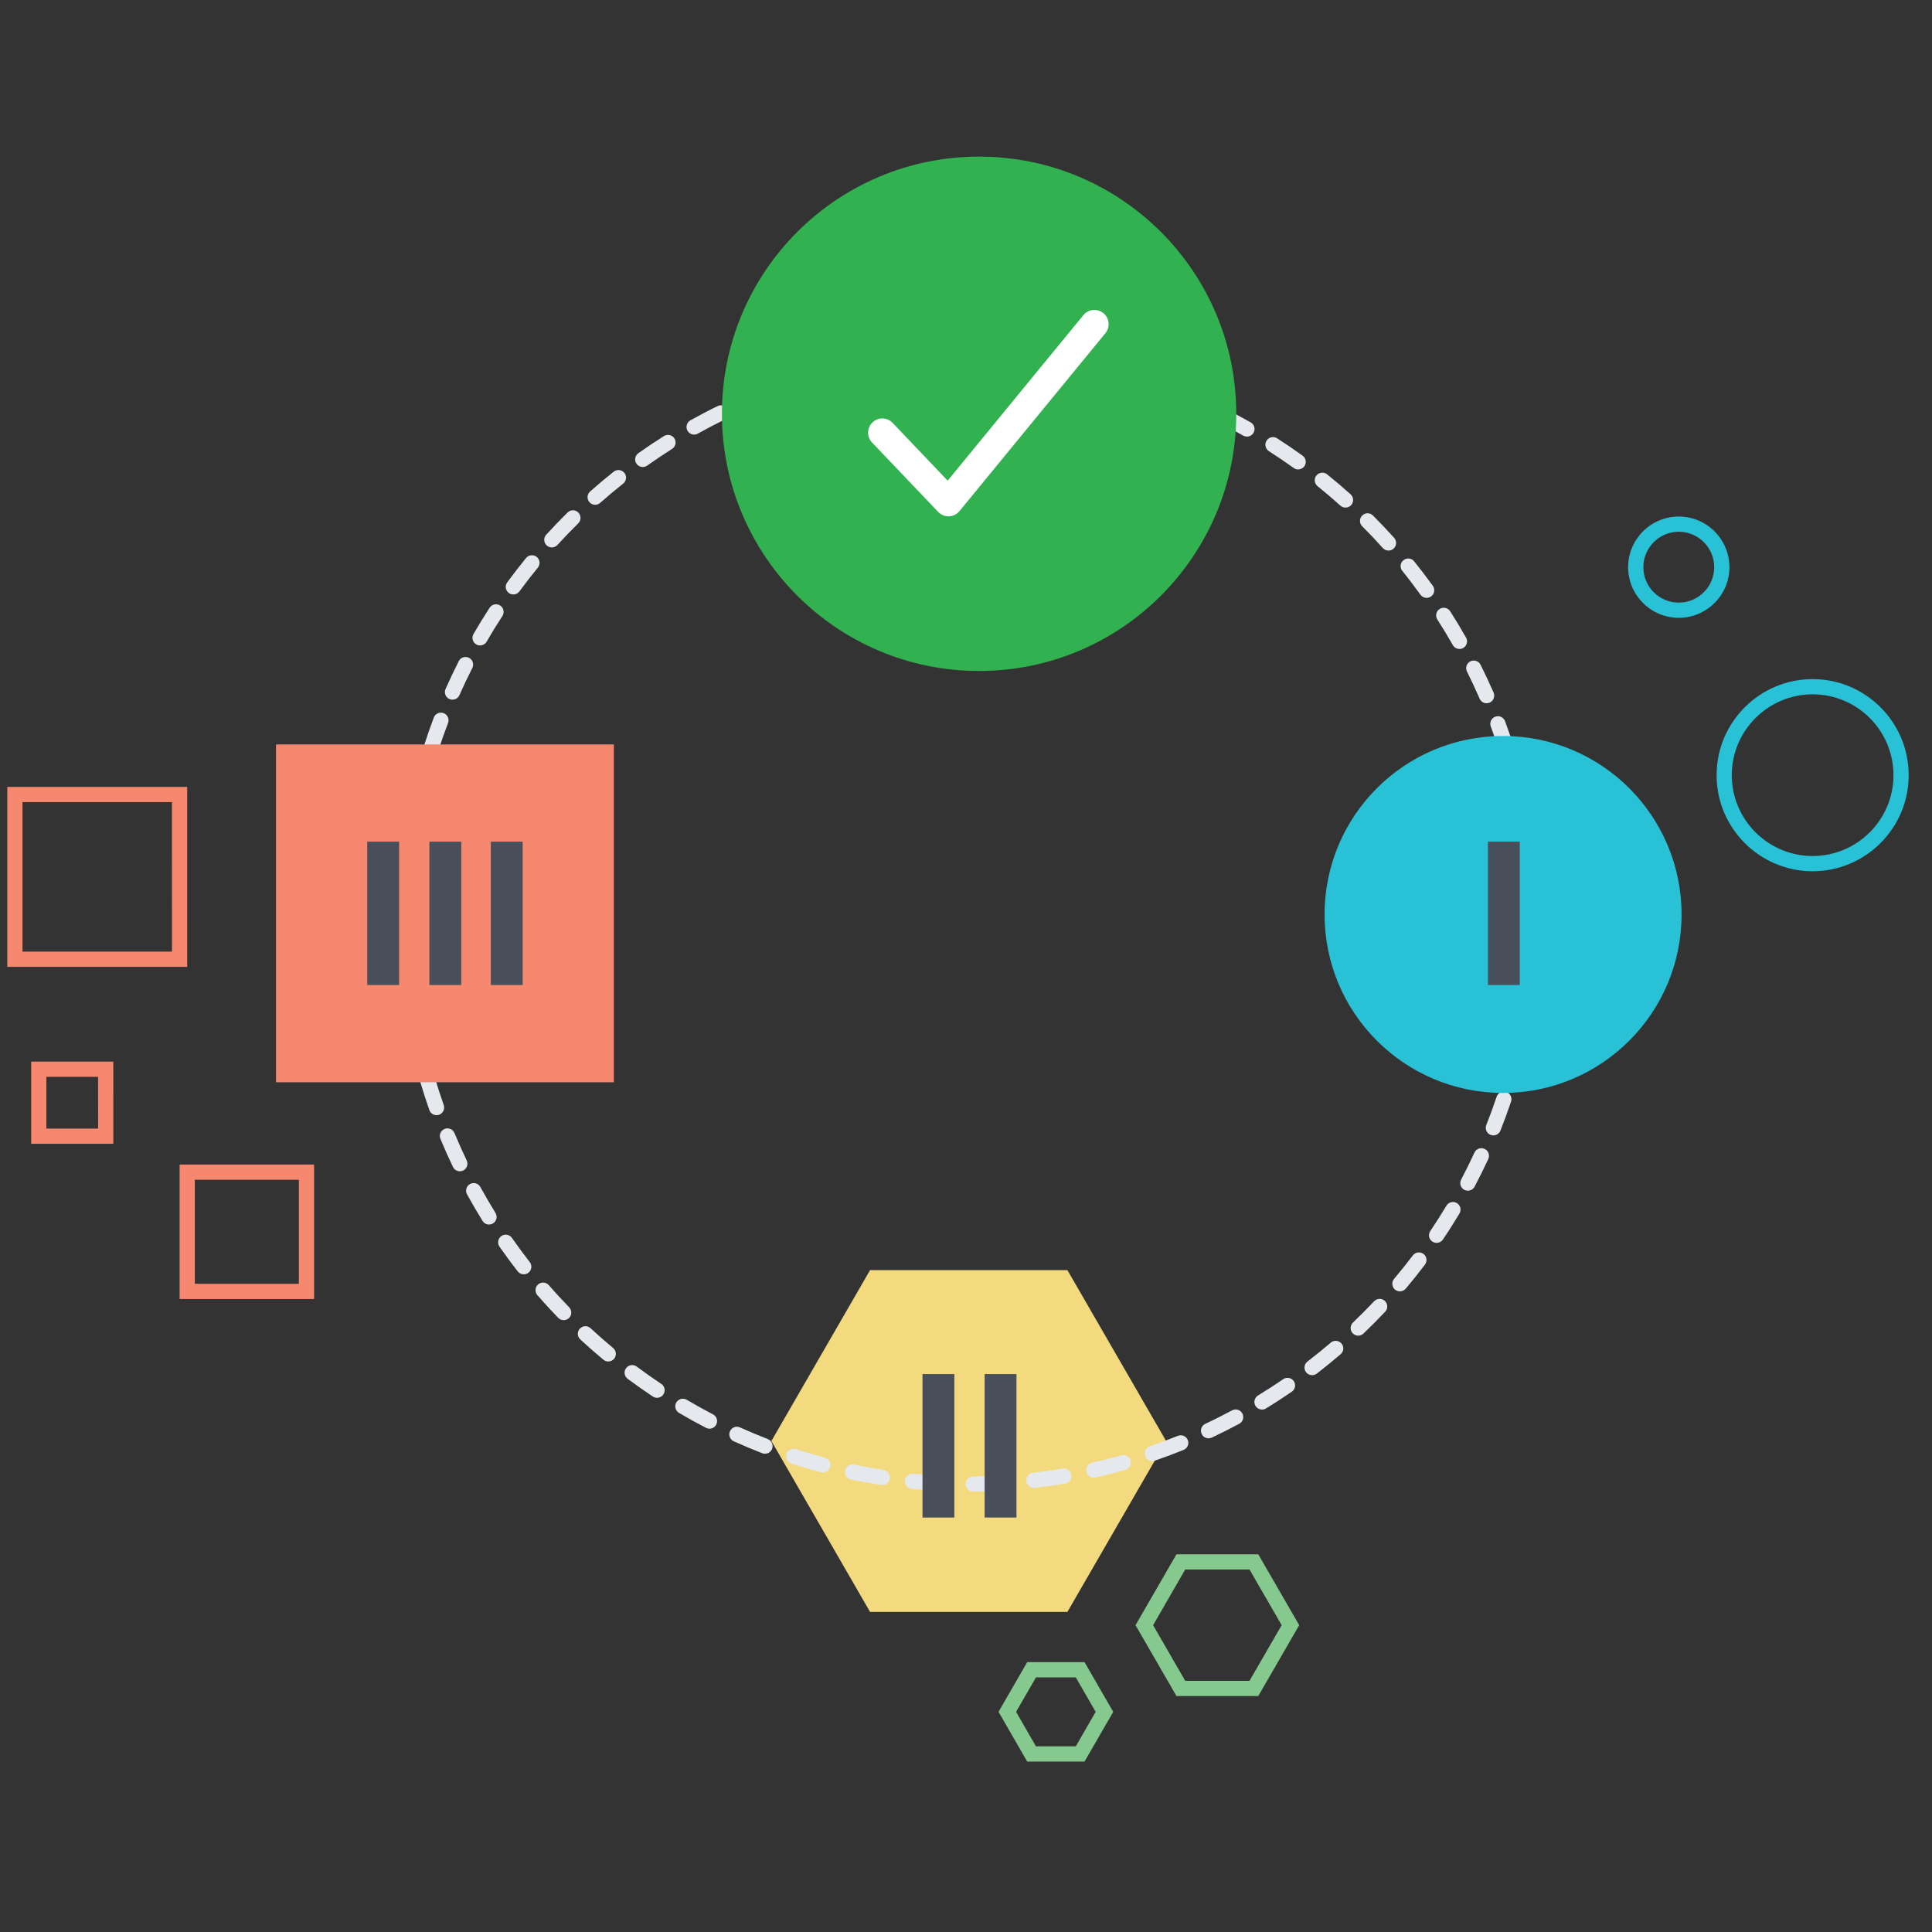 <?xml version="1.0" encoding="UTF-8" standalone="no"?>
<!DOCTYPE svg PUBLIC "-//W3C//DTD SVG 1.1//EN" "http://www.w3.org/Graphics/SVG/1.1/DTD/svg11.dtd">
<svg width="100%" height="100%" viewBox="0 0 250 250" version="1.1" xmlns="http://www.w3.org/2000/svg" xmlns:xlink="http://www.w3.org/1999/xlink" xml:space="preserve" xmlns:serif="http://www.serif.com/" style="fill-rule:evenodd;clip-rule:evenodd;stroke-linejoin:round;stroke-miterlimit:1.414;">
    <rect x="0" y="0" width="250" height="250" fill="#333333" stroke="none"/>
    <g transform="matrix(2.745,0,0,2.745,112.585,164.354)">
        <path d="M0,16.112L-4.651,8.055L0,0L9.303,0L13.956,8.055L9.303,16.112L0,16.112Z" style="fill:rgb(244,218,127);fill-rule:nonzero;"/>
    </g>
    <g transform="matrix(2.745,0,0,2.745,119.697,190.813)">
        <path d="M0,-52.307C-0.186,-52.307 -0.343,-52.451 -0.356,-52.638C-0.372,-52.835 -0.224,-53.008 -0.027,-53.023C0.453,-53.059 0.937,-53.083 1.424,-53.095C1.61,-53.11 1.786,-52.943 1.791,-52.745C1.795,-52.547 1.638,-52.383 1.439,-52.378C0.966,-52.369 0.494,-52.344 0.027,-52.307L0,-52.307ZM4.297,-52.292C4.286,-52.292 4.276,-52.293 4.268,-52.294C3.8,-52.333 3.329,-52.36 2.854,-52.373C2.656,-52.379 2.502,-52.544 2.508,-52.744C2.513,-52.941 2.684,-53.081 2.877,-53.09C3.362,-53.076 3.846,-53.048 4.326,-53.009C4.524,-52.993 4.671,-52.818 4.654,-52.621C4.639,-52.435 4.481,-52.292 4.297,-52.292M-2.84,-51.935C-3.009,-51.935 -3.161,-52.055 -3.193,-52.227C-3.229,-52.421 -3.102,-52.609 -2.906,-52.645C-2.432,-52.733 -1.955,-52.81 -1.471,-52.872C-1.276,-52.9 -1.095,-52.76 -1.069,-52.564C-1.044,-52.369 -1.183,-52.187 -1.377,-52.161C-1.847,-52.101 -2.313,-52.027 -2.775,-51.941C-2.797,-51.937 -2.819,-51.935 -2.84,-51.935M7.136,-51.902C7.113,-51.902 7.089,-51.904 7.067,-51.909C6.605,-51.997 6.141,-52.075 5.671,-52.14C5.476,-52.166 5.338,-52.347 5.365,-52.543C5.393,-52.739 5.57,-52.877 5.77,-52.849C6.252,-52.784 6.729,-52.703 7.202,-52.613C7.396,-52.575 7.523,-52.387 7.485,-52.193C7.453,-52.02 7.303,-51.902 7.136,-51.902M-5.624,-51.257C-5.777,-51.257 -5.921,-51.357 -5.968,-51.513C-6.023,-51.703 -5.918,-51.902 -5.729,-51.958C-5.267,-52.099 -4.799,-52.226 -4.325,-52.341C-4.134,-52.389 -3.94,-52.27 -3.893,-52.077C-3.847,-51.884 -3.965,-51.691 -4.157,-51.644C-4.615,-51.533 -5.07,-51.409 -5.52,-51.273C-5.556,-51.263 -5.59,-51.257 -5.624,-51.257M9.914,-51.206C9.878,-51.206 9.843,-51.212 9.809,-51.223C9.36,-51.362 8.906,-51.489 8.446,-51.603C8.255,-51.651 8.137,-51.846 8.187,-52.037C8.234,-52.23 8.428,-52.348 8.62,-52.298C9.092,-52.181 9.559,-52.051 10.021,-51.908C10.208,-51.849 10.314,-51.649 10.256,-51.458C10.208,-51.306 10.066,-51.206 9.914,-51.206M-8.317,-50.284C-8.456,-50.284 -8.587,-50.366 -8.646,-50.502C-8.724,-50.685 -8.639,-50.896 -8.456,-50.974C-8.013,-51.161 -7.562,-51.338 -7.107,-51.502C-6.921,-51.571 -6.716,-51.473 -6.647,-51.286C-6.581,-51.101 -6.677,-50.896 -6.863,-50.828C-7.306,-50.667 -7.743,-50.495 -8.177,-50.312C-8.222,-50.293 -8.27,-50.284 -8.317,-50.284M12.607,-50.213C12.56,-50.213 12.512,-50.222 12.466,-50.242C12.033,-50.428 11.596,-50.605 11.149,-50.769C10.965,-50.837 10.869,-51.043 10.938,-51.23C11.006,-51.415 11.215,-51.508 11.399,-51.441C11.855,-51.273 12.305,-51.092 12.749,-50.901C12.933,-50.822 13.015,-50.611 12.938,-50.428C12.878,-50.293 12.746,-50.213 12.607,-50.213M-10.886,-49.026C-11.011,-49.026 -11.134,-49.093 -11.198,-49.21C-11.294,-49.382 -11.232,-49.601 -11.061,-49.698C-10.638,-49.933 -10.211,-50.158 -9.775,-50.37C-9.596,-50.457 -9.382,-50.384 -9.295,-50.206C-9.209,-50.029 -9.281,-49.814 -9.461,-49.727C-9.883,-49.519 -10.3,-49.3 -10.712,-49.072C-10.767,-49.04 -10.826,-49.026 -10.886,-49.026M15.176,-48.932C15.116,-48.932 15.055,-48.948 14.998,-48.979C14.588,-49.211 14.173,-49.434 13.749,-49.645C13.571,-49.733 13.5,-49.949 13.589,-50.124C13.678,-50.302 13.893,-50.375 14.068,-50.286C14.503,-50.07 14.932,-49.842 15.353,-49.602C15.524,-49.505 15.585,-49.286 15.487,-49.115C15.422,-48.997 15.301,-48.932 15.176,-48.932M-13.306,-47.498C-13.419,-47.498 -13.528,-47.55 -13.598,-47.65C-13.713,-47.81 -13.675,-48.035 -13.513,-48.15C-13.119,-48.428 -12.718,-48.698 -12.308,-48.956C-12.141,-49.062 -11.92,-49.012 -11.813,-48.845C-11.708,-48.677 -11.758,-48.456 -11.925,-48.351C-12.323,-48.099 -12.715,-47.835 -13.099,-47.564C-13.16,-47.519 -13.234,-47.498 -13.306,-47.498M17.589,-47.383C17.518,-47.383 17.444,-47.406 17.381,-47.452C16.998,-47.726 16.608,-47.992 16.21,-48.246C16.044,-48.354 15.995,-48.576 16.103,-48.743C16.208,-48.91 16.431,-48.958 16.598,-48.851C17.007,-48.588 17.406,-48.316 17.8,-48.033C17.96,-47.917 17.996,-47.693 17.882,-47.533C17.812,-47.435 17.7,-47.383 17.589,-47.383M-15.55,-45.718C-15.648,-45.718 -15.748,-45.758 -15.818,-45.839C-15.949,-45.988 -15.936,-46.214 -15.787,-46.345C-15.425,-46.665 -15.054,-46.977 -14.675,-47.278C-14.52,-47.402 -14.294,-47.374 -14.171,-47.22C-14.048,-47.064 -14.075,-46.839 -14.229,-46.715C-14.598,-46.423 -14.96,-46.12 -15.313,-45.808C-15.381,-45.747 -15.466,-45.718 -15.55,-45.718M19.821,-45.585C19.735,-45.585 19.652,-45.615 19.582,-45.677C19.233,-45.992 18.873,-46.298 18.505,-46.594C18.352,-46.718 18.326,-46.944 18.45,-47.097C18.575,-47.251 18.801,-47.277 18.955,-47.152C19.332,-46.848 19.701,-46.534 20.063,-46.21C20.209,-46.078 20.221,-45.852 20.09,-45.704C20.02,-45.626 19.92,-45.585 19.821,-45.585M-17.592,-43.707C-17.678,-43.707 -17.765,-43.739 -17.833,-43.801C-17.979,-43.934 -17.99,-44.161 -17.856,-44.307C-17.53,-44.665 -17.193,-45.014 -16.849,-45.355C-16.708,-45.493 -16.481,-45.492 -16.343,-45.35C-16.204,-45.208 -16.206,-44.982 -16.346,-44.843C-16.683,-44.512 -17.009,-44.172 -17.327,-43.824C-17.397,-43.747 -17.494,-43.707 -17.592,-43.707M21.85,-43.559C21.751,-43.559 21.653,-43.6 21.581,-43.678C21.267,-44.029 20.942,-44.371 20.609,-44.704C20.469,-44.844 20.469,-45.072 20.609,-45.211C20.749,-45.352 20.977,-45.352 21.116,-45.211C21.458,-44.869 21.792,-44.518 22.116,-44.158C22.248,-44.01 22.236,-43.783 22.089,-43.651C22.021,-43.589 21.936,-43.559 21.85,-43.559M-19.407,-41.489C-19.48,-41.489 -19.556,-41.511 -19.619,-41.559C-19.777,-41.675 -19.813,-41.9 -19.695,-42.06C-19.41,-42.45 -19.113,-42.832 -18.807,-43.208C-18.681,-43.361 -18.455,-43.383 -18.301,-43.258C-18.149,-43.132 -18.127,-42.908 -18.252,-42.754C-18.551,-42.389 -18.84,-42.016 -19.118,-41.636C-19.188,-41.54 -19.298,-41.489 -19.407,-41.489M23.647,-41.329C23.536,-41.329 23.426,-41.382 23.355,-41.478C23.08,-41.861 22.795,-42.236 22.499,-42.601C22.374,-42.755 22.398,-42.982 22.554,-43.105C22.708,-43.23 22.934,-43.206 23.058,-43.052C23.36,-42.675 23.654,-42.29 23.938,-41.898C24.053,-41.738 24.017,-41.513 23.856,-41.397C23.793,-41.352 23.72,-41.329 23.647,-41.329M-20.976,-39.087C-21.037,-39.087 -21.099,-39.103 -21.155,-39.136C-21.326,-39.236 -21.384,-39.454 -21.285,-39.626C-21.042,-40.046 -20.789,-40.458 -20.524,-40.864C-20.415,-41.031 -20.193,-41.076 -20.027,-40.969C-19.861,-40.86 -19.815,-40.638 -19.923,-40.472C-20.181,-40.078 -20.429,-39.675 -20.665,-39.266C-20.731,-39.152 -20.851,-39.087 -20.976,-39.087M25.194,-38.921C25.069,-38.921 24.948,-38.986 24.882,-39.102C24.649,-39.512 24.406,-39.914 24.151,-40.31C24.044,-40.478 24.092,-40.699 24.26,-40.807C24.425,-40.913 24.647,-40.865 24.755,-40.699C25.015,-40.291 25.266,-39.877 25.505,-39.456C25.603,-39.285 25.543,-39.066 25.372,-38.968C25.315,-38.935 25.254,-38.921 25.194,-38.921M-22.276,-36.53C-22.324,-36.53 -22.374,-36.54 -22.422,-36.56C-22.601,-36.641 -22.683,-36.852 -22.603,-37.033C-22.406,-37.478 -22.197,-37.915 -21.979,-38.347C-21.89,-38.525 -21.675,-38.594 -21.497,-38.505C-21.321,-38.415 -21.251,-38.199 -21.34,-38.023C-21.554,-37.603 -21.757,-37.176 -21.948,-36.743C-22.006,-36.61 -22.138,-36.53 -22.276,-36.53M26.473,-36.361C26.334,-36.361 26.202,-36.442 26.145,-36.578C25.956,-37.009 25.758,-37.436 25.548,-37.856C25.459,-38.033 25.531,-38.248 25.707,-38.337C25.887,-38.425 26.1,-38.353 26.188,-38.177C26.404,-37.745 26.609,-37.307 26.803,-36.863C26.881,-36.68 26.796,-36.469 26.614,-36.39C26.568,-36.37 26.521,-36.361 26.473,-36.361M-23.291,-33.844C-23.327,-33.844 -23.365,-33.85 -23.4,-33.862C-23.589,-33.921 -23.693,-34.122 -23.633,-34.313C-23.486,-34.776 -23.327,-35.235 -23.156,-35.687C-23.085,-35.872 -22.878,-35.966 -22.693,-35.896C-22.509,-35.826 -22.415,-35.619 -22.484,-35.433C-22.652,-34.993 -22.808,-34.546 -22.949,-34.095C-22.997,-33.943 -23.14,-33.844 -23.291,-33.844M27.467,-33.677C27.315,-33.677 27.172,-33.776 27.125,-33.929C26.985,-34.381 26.833,-34.828 26.669,-35.268C26.601,-35.453 26.696,-35.66 26.881,-35.728C27.067,-35.798 27.272,-35.703 27.343,-35.517C27.51,-35.065 27.665,-34.607 27.809,-34.142C27.869,-33.953 27.763,-33.751 27.573,-33.693C27.537,-33.682 27.501,-33.677 27.467,-33.677M-24.009,-31.07C-24.033,-31.07 -24.056,-31.073 -24.079,-31.078C-24.274,-31.117 -24.4,-31.306 -24.361,-31.499C-24.266,-31.976 -24.156,-32.449 -24.035,-32.915C-23.987,-33.108 -23.79,-33.222 -23.599,-33.173C-23.407,-33.123 -23.291,-32.928 -23.341,-32.736C-23.459,-32.282 -23.564,-31.822 -23.657,-31.358C-23.691,-31.188 -23.842,-31.07 -24.009,-31.07M28.166,-30.899C27.997,-30.899 27.847,-31.018 27.814,-31.189C27.724,-31.653 27.621,-32.113 27.507,-32.569C27.459,-32.76 27.575,-32.955 27.767,-33.002C27.958,-33.05 28.152,-32.935 28.202,-32.743C28.32,-32.275 28.424,-31.803 28.517,-31.326C28.556,-31.131 28.428,-30.943 28.234,-30.906C28.211,-30.901 28.188,-30.899 28.166,-30.899M-24.423,-28.236C-24.433,-28.236 -24.443,-28.236 -24.455,-28.238C-24.653,-28.255 -24.797,-28.429 -24.78,-28.626C-24.735,-29.111 -24.678,-29.591 -24.609,-30.068C-24.58,-30.265 -24.402,-30.404 -24.204,-30.371C-24.008,-30.343 -23.871,-30.162 -23.899,-29.966C-23.967,-29.501 -24.022,-29.033 -24.065,-28.561C-24.083,-28.375 -24.238,-28.236 -24.423,-28.236M28.56,-28.06C28.376,-28.06 28.219,-28.203 28.204,-28.388C28.163,-28.861 28.111,-29.329 28.047,-29.794C28.02,-29.99 28.156,-30.171 28.353,-30.198C28.547,-30.228 28.729,-30.089 28.756,-29.892C28.822,-29.415 28.877,-28.935 28.918,-28.449C28.936,-28.251 28.788,-28.078 28.59,-28.062C28.58,-28.06 28.571,-28.06 28.56,-28.06M-24.53,-25.372C-24.726,-25.372 -24.886,-25.529 -24.89,-25.726L-24.893,-26.15C-24.893,-26.494 -24.886,-26.836 -24.872,-27.177C-24.863,-27.376 -24.676,-27.536 -24.5,-27.522C-24.303,-27.514 -24.149,-27.347 -24.156,-27.15C-24.168,-26.819 -24.175,-26.485 -24.175,-26.15L-24.172,-25.736C-24.168,-25.537 -24.327,-25.375 -24.525,-25.372L-24.53,-25.372ZM28.619,-24.359L28.599,-24.359C28.4,-24.369 28.25,-24.538 28.26,-24.736C28.284,-25.203 28.298,-25.675 28.298,-26.15C28.298,-26.426 28.293,-26.703 28.284,-26.977C28.279,-27.175 28.435,-27.341 28.633,-27.346C28.829,-27.363 28.995,-27.197 29.002,-26.999C29.011,-26.717 29.014,-26.433 29.014,-26.15C29.014,-25.662 29.002,-25.179 28.977,-24.699C28.966,-24.506 28.807,-24.359 28.619,-24.359M-24.334,-22.514C-24.514,-22.514 -24.667,-22.646 -24.689,-22.828C-24.747,-23.306 -24.794,-23.788 -24.828,-24.273C-24.842,-24.47 -24.691,-24.642 -24.494,-24.656C-24.3,-24.661 -24.125,-24.521 -24.111,-24.323C-24.079,-23.851 -24.035,-23.382 -23.979,-22.915C-23.954,-22.72 -24.093,-22.54 -24.289,-22.516C-24.303,-22.514 -24.32,-22.514 -24.334,-22.514M28.313,-21.509C28.294,-21.509 28.275,-21.511 28.257,-21.514C28.061,-21.545 27.929,-21.73 27.959,-21.925C28.034,-22.387 28.098,-22.855 28.147,-23.327C28.168,-23.523 28.344,-23.664 28.542,-23.644C28.738,-23.622 28.881,-23.447 28.86,-23.25C28.809,-22.766 28.744,-22.286 28.667,-21.81C28.64,-21.634 28.485,-21.509 28.313,-21.509M-23.831,-19.693C-23.994,-19.693 -24.141,-19.804 -24.18,-19.969C-24.289,-20.44 -24.389,-20.913 -24.474,-21.393C-24.508,-21.587 -24.378,-21.774 -24.184,-21.808C-23.987,-21.844 -23.801,-21.712 -23.769,-21.518C-23.685,-21.052 -23.589,-20.591 -23.482,-20.133C-23.437,-19.941 -23.557,-19.747 -23.749,-19.703C-23.776,-19.697 -23.804,-19.693 -23.831,-19.693M27.703,-18.71C27.672,-18.71 27.64,-18.714 27.607,-18.723C27.418,-18.775 27.305,-18.973 27.357,-19.163C27.482,-19.617 27.596,-20.074 27.696,-20.536C27.737,-20.73 27.929,-20.855 28.122,-20.81C28.316,-20.768 28.439,-20.577 28.396,-20.383C28.293,-19.91 28.177,-19.439 28.048,-18.974C28.006,-18.814 27.86,-18.71 27.703,-18.71M-23.024,-16.943C-23.174,-16.943 -23.312,-17.035 -23.365,-17.183C-23.525,-17.638 -23.673,-18.099 -23.81,-18.565C-23.865,-18.755 -23.756,-18.954 -23.566,-19.009C-23.375,-19.065 -23.177,-18.956 -23.122,-18.766C-22.989,-18.312 -22.844,-17.864 -22.688,-17.421C-22.621,-17.235 -22.721,-17.03 -22.907,-16.963C-22.946,-16.951 -22.987,-16.943 -23.024,-16.943M26.792,-15.99C26.748,-15.99 26.703,-15.998 26.659,-16.015C26.476,-16.087 26.386,-16.296 26.459,-16.481C26.633,-16.918 26.796,-17.362 26.946,-17.812C27.009,-17.999 27.211,-18.099 27.398,-18.038C27.587,-17.974 27.688,-17.771 27.626,-17.583C27.471,-17.122 27.303,-16.666 27.125,-16.216C27.069,-16.076 26.934,-15.99 26.792,-15.99M-21.93,-14.298C-22.063,-14.298 -22.19,-14.372 -22.252,-14.501C-22.461,-14.937 -22.657,-15.378 -22.844,-15.826C-22.921,-16.008 -22.833,-16.218 -22.65,-16.294C-22.468,-16.369 -22.258,-16.284 -22.181,-16.101C-22.001,-15.665 -21.808,-15.235 -21.606,-14.812C-21.52,-14.632 -21.596,-14.419 -21.773,-14.333C-21.823,-14.31 -21.876,-14.298 -21.93,-14.298M25.591,-13.383C25.534,-13.383 25.477,-13.397 25.423,-13.424C25.247,-13.517 25.181,-13.735 25.274,-13.91C25.495,-14.326 25.703,-14.749 25.901,-15.179C25.983,-15.358 26.197,-15.439 26.377,-15.354C26.557,-15.272 26.635,-15.059 26.553,-14.878C26.35,-14.437 26.134,-14.001 25.907,-13.575C25.844,-13.453 25.719,-13.383 25.591,-13.383M-20.554,-11.788C-20.673,-11.788 -20.789,-11.849 -20.857,-11.958C-21.112,-12.369 -21.356,-12.788 -21.589,-13.212C-21.685,-13.385 -21.622,-13.603 -21.447,-13.699C-21.273,-13.794 -21.056,-13.73 -20.96,-13.556C-20.734,-13.144 -20.497,-12.736 -20.249,-12.337C-20.144,-12.168 -20.196,-11.948 -20.364,-11.843C-20.422,-11.807 -20.488,-11.788 -20.554,-11.788M24.116,-10.924C24.046,-10.924 23.978,-10.944 23.914,-10.986C23.75,-11.096 23.707,-11.319 23.82,-11.483C24.083,-11.873 24.336,-12.272 24.579,-12.675C24.682,-12.847 24.902,-12.901 25.071,-12.8C25.24,-12.699 25.295,-12.478 25.194,-12.308C24.944,-11.892 24.685,-11.482 24.413,-11.081C24.343,-10.979 24.232,-10.924 24.116,-10.924M-18.915,-9.441C-19.021,-9.441 -19.127,-9.488 -19.196,-9.578C-19.496,-9.959 -19.783,-10.35 -20.06,-10.746C-20.173,-10.909 -20.133,-11.132 -19.971,-11.246C-19.807,-11.359 -19.585,-11.319 -19.472,-11.157C-19.202,-10.769 -18.922,-10.391 -18.633,-10.019C-18.512,-9.864 -18.539,-9.638 -18.694,-9.517C-18.759,-9.466 -18.838,-9.441 -18.915,-9.441M22.387,-8.638C22.305,-8.638 22.223,-8.665 22.154,-8.722C22.004,-8.851 21.984,-9.076 22.111,-9.227C22.417,-9.587 22.711,-9.956 22.996,-10.331C23.114,-10.49 23.34,-10.521 23.499,-10.402C23.656,-10.282 23.687,-10.057 23.567,-9.899C23.275,-9.513 22.973,-9.134 22.66,-8.765C22.588,-8.681 22.487,-8.638 22.387,-8.638M-17.035,-7.281C-17.127,-7.281 -17.221,-7.318 -17.291,-7.389C-17.628,-7.737 -17.956,-8.093 -18.273,-8.458C-18.403,-8.608 -18.389,-8.835 -18.239,-8.964C-18.091,-9.093 -17.863,-9.079 -17.733,-8.929C-17.425,-8.574 -17.104,-8.228 -16.776,-7.888C-16.639,-7.746 -16.642,-7.518 -16.783,-7.381C-16.854,-7.313 -16.944,-7.281 -17.035,-7.281M20.423,-6.55C20.327,-6.55 20.233,-6.587 20.163,-6.661C20.026,-6.804 20.031,-7.031 20.175,-7.169C20.515,-7.494 20.847,-7.828 21.17,-8.171C21.307,-8.316 21.533,-8.322 21.677,-8.187C21.82,-8.05 21.829,-7.824 21.692,-7.679C21.361,-7.328 21.02,-6.984 20.669,-6.65C20.601,-6.583 20.512,-6.55 20.423,-6.55M-14.931,-5.333C-15.013,-5.333 -15.094,-5.36 -15.16,-5.415C-15.532,-5.724 -15.896,-6.044 -16.252,-6.374C-16.397,-6.508 -16.407,-6.736 -16.271,-6.88C-16.138,-7.026 -15.91,-7.035 -15.765,-6.9C-15.42,-6.579 -15.064,-6.268 -14.702,-5.966C-14.55,-5.839 -14.529,-5.615 -14.656,-5.461C-14.726,-5.376 -14.828,-5.333 -14.931,-5.333M18.247,-4.687C18.14,-4.687 18.032,-4.736 17.962,-4.826C17.842,-4.984 17.871,-5.208 18.028,-5.329C18.402,-5.617 18.769,-5.914 19.126,-6.22C19.276,-6.349 19.502,-6.331 19.632,-6.181C19.76,-6.031 19.742,-5.804 19.592,-5.675C19.225,-5.361 18.849,-5.056 18.466,-4.759C18.399,-4.71 18.322,-4.687 18.247,-4.687M-12.633,-3.62C-12.701,-3.62 -12.77,-3.64 -12.831,-3.681C-13.234,-3.949 -13.631,-4.228 -14.019,-4.517C-14.178,-4.636 -14.21,-4.86 -14.092,-5.019C-13.974,-5.177 -13.748,-5.209 -13.591,-5.092C-13.212,-4.81 -12.827,-4.538 -12.435,-4.277C-12.269,-4.167 -12.224,-3.946 -12.333,-3.781C-12.401,-3.676 -12.517,-3.62 -12.633,-3.62M15.886,-3.066C15.766,-3.066 15.646,-3.128 15.579,-3.238C15.476,-3.408 15.53,-3.628 15.699,-3.731C16.103,-3.976 16.497,-4.233 16.885,-4.498C17.049,-4.611 17.271,-4.57 17.383,-4.406C17.495,-4.242 17.454,-4.02 17.29,-3.908C16.892,-3.634 16.485,-3.37 16.071,-3.119C16.014,-3.082 15.95,-3.066 15.886,-3.066M-10.159,-2.163C-10.216,-2.163 -10.272,-2.177 -10.323,-2.204C-10.756,-2.428 -11.18,-2.663 -11.597,-2.91C-11.768,-3.009 -11.824,-3.23 -11.725,-3.4C-11.624,-3.57 -11.403,-3.628 -11.232,-3.527C-10.828,-3.287 -10.414,-3.058 -9.995,-2.841C-9.819,-2.749 -9.751,-2.535 -9.842,-2.358C-9.905,-2.235 -10.029,-2.163 -10.159,-2.163M13.366,-1.71C13.231,-1.71 13.102,-1.786 13.042,-1.915C12.956,-2.095 13.033,-2.309 13.213,-2.394C13.64,-2.593 14.061,-2.806 14.474,-3.028C14.648,-3.122 14.865,-3.057 14.959,-2.882C15.053,-2.708 14.986,-2.49 14.813,-2.396C14.389,-2.168 13.956,-1.951 13.517,-1.744C13.467,-1.722 13.418,-1.71 13.366,-1.71M-7.543,-0.984C-7.588,-0.984 -7.63,-0.992 -7.673,-1.007C-8.128,-1.184 -8.573,-1.372 -9.017,-1.571C-9.195,-1.652 -9.276,-1.865 -9.194,-2.045C-9.113,-2.226 -8.901,-2.306 -8.721,-2.224C-8.29,-2.03 -7.855,-1.847 -7.415,-1.677C-7.23,-1.606 -7.138,-1.398 -7.21,-1.212C-7.265,-1.072 -7.399,-0.984 -7.543,-0.984M10.712,-0.635C10.563,-0.635 10.425,-0.728 10.374,-0.876C10.309,-1.064 10.408,-1.269 10.596,-1.332C11.042,-1.486 11.484,-1.652 11.921,-1.828C12.102,-1.901 12.312,-1.814 12.387,-1.63C12.461,-1.447 12.373,-1.239 12.188,-1.163C11.741,-0.982 11.288,-0.812 10.828,-0.655C10.791,-0.641 10.752,-0.635 10.712,-0.635M-4.817,-0.094C-4.848,-0.094 -4.879,-0.099 -4.909,-0.107C-5.38,-0.232 -5.845,-0.369 -6.303,-0.519C-6.49,-0.58 -6.593,-0.783 -6.531,-0.971C-6.47,-1.16 -6.27,-1.263 -6.08,-1.201C-5.634,-1.056 -5.182,-0.921 -4.725,-0.799C-4.533,-0.747 -4.419,-0.552 -4.471,-0.361C-4.513,-0.2 -4.658,-0.094 -4.817,-0.094M7.956,0.149C7.792,0.149 7.645,0.035 7.607,-0.132C7.563,-0.326 7.684,-0.517 7.877,-0.56C8.339,-0.664 8.795,-0.781 9.248,-0.91C9.436,-0.964 9.636,-0.853 9.69,-0.662C9.743,-0.472 9.634,-0.274 9.442,-0.219C8.979,-0.087 8.51,0.033 8.034,0.139C8.009,0.145 7.981,0.149 7.956,0.149M-2.013,0.494C-2.03,0.494 -2.049,0.492 -2.067,0.489C-2.548,0.415 -3.024,0.329 -3.496,0.231C-3.691,0.19 -3.814,-0.001 -3.773,-0.195C-3.732,-0.389 -3.542,-0.513 -3.35,-0.472C-2.89,-0.375 -2.427,-0.29 -1.958,-0.219C-1.762,-0.189 -1.628,-0.006 -1.659,0.19C-1.685,0.366 -1.839,0.494 -2.013,0.494M5.131,0.629C4.951,0.629 4.796,0.494 4.775,0.311C4.753,0.114 4.895,-0.064 5.09,-0.087C5.562,-0.14 6.028,-0.206 6.489,-0.285C6.688,-0.318 6.87,-0.187 6.903,0.007C6.938,0.204 6.806,0.388 6.61,0.421C6.136,0.503 5.655,0.571 5.172,0.626C5.158,0.628 5.145,0.629 5.131,0.629M0.84,0.776L0.822,0.776C0.335,0.755 -0.146,0.719 -0.627,0.672C-0.823,0.651 -0.967,0.477 -0.948,0.279C-0.928,0.084 -0.748,-0.06 -0.555,-0.041C-0.089,0.005 0.382,0.038 0.854,0.059C1.053,0.069 1.207,0.235 1.196,0.434C1.188,0.626 1.029,0.776 0.84,0.776M2.271,0.803C2.075,0.803 1.914,0.643 1.913,0.446C1.911,0.249 2.07,0.088 2.27,0.087C2.743,0.082 3.215,0.065 3.682,0.038C3.887,0.032 4.051,0.176 4.063,0.374C4.074,0.571 3.924,0.741 3.726,0.753C3.246,0.782 2.762,0.798 2.273,0.803L2.271,0.803Z" style="fill:rgb(229,232,237);fill-rule:nonzero;"/>
    </g>
    <g transform="matrix(2.745,0,0,2.745,217.595,118.329)">
        <path d="M0,0.002C0,4.648 -3.769,8.415 -8.415,8.415C-13.063,8.415 -16.829,4.648 -16.829,0.002C-16.829,-4.647 -13.063,-8.413 -8.415,-8.413C-3.769,-8.413 0,-4.647 0,0.002" style="fill:rgb(40,193,213);fill-rule:nonzero;"/>
    </g>
    <g transform="matrix(-2.745,0,0,2.745,1817.71,-2597.09)">
        <rect x="633.252" y="981.209" width="15.926" height="15.926" style="fill:rgb(245,136,111);"/>
    </g>
    <g transform="matrix(-2.745,0,0,2.745,1945.42,-2459.29)">
        <rect x="663.725" y="960.691" width="1.502" height="6.762" style="fill:rgb(73,79,90);"/>
    </g>
    <g transform="matrix(-2.745,0,0,2.745,1961.5,-2459.29)">
        <rect x="666.655" y="960.691" width="1.501" height="6.762" style="fill:rgb(73,79,90);"/>
    </g>
    <g transform="matrix(-2.745,0,0,2.745,2091.74,-2597.09)">
        <rect x="690.376" y="985.792" width="1.501" height="6.759" style="fill:rgb(73,79,90);"/>
    </g>
    <g transform="matrix(-2.745,0,0,2.745,1801.73,-2597.09)">
        <rect x="637.554" y="985.792" width="1.502" height="6.759" style="fill:rgb(73,79,90);"/>
    </g>
    <g transform="matrix(-2.745,0,0,2.745,1817.81,-2597.09)">
        <rect x="640.482" y="985.792" width="1.502" height="6.759" style="fill:rgb(73,79,90);"/>
    </g>
    <g transform="matrix(-2.745,0,0,2.745,1833.7,-2597.09)">
        <rect x="643.376" y="985.792" width="1.502" height="6.759" style="fill:rgb(73,79,90);"/>
    </g>
    <g transform="matrix(2.745,0,0,2.745,159.971,53.547)">
        <path d="M0,-0.001C0,6.695 -5.428,12.123 -12.123,12.123C-18.818,12.123 -24.246,6.695 -24.246,-0.001C-24.246,-6.696 -18.818,-12.124 -12.123,-12.124C-5.428,-12.124 0,-6.696 0,-0.001" style="fill:rgb(50,177,80);fill-rule:nonzero;"/>
    </g>
    <g transform="matrix(2.745,0,0,2.745,217.233,77.978)">
        <path d="M0,-3.341C-0.921,-3.341 -1.67,-2.591 -1.67,-1.67C-1.67,-0.749 -0.921,0 0,0C0.921,0 1.67,-0.749 1.67,-1.67C1.67,-2.591 0.921,-3.341 0,-3.341M0,0.717C-1.317,0.717 -2.388,-0.355 -2.388,-1.67C-2.388,-2.986 -1.317,-4.058 0,-4.058C1.315,-4.058 2.388,-2.986 2.388,-1.67C2.388,-0.355 1.315,0.717 0,0.717" style="fill:rgb(40,193,213);fill-rule:nonzero;"/>
    </g>
    <g transform="matrix(2.745,0,0,2.745,234.554,110.771)">
        <path d="M0,-7.623C-2.101,-7.623 -3.812,-5.914 -3.812,-3.811C-3.812,-1.711 -2.101,-0.001 0,-0.001C2.102,-0.001 3.811,-1.711 3.811,-3.811C3.811,-5.914 2.102,-7.623 0,-7.623M0,0.717C-2.497,0.717 -4.527,-1.314 -4.527,-3.811C-4.527,-6.309 -2.497,-8.34 0,-8.34C2.497,-8.34 4.528,-6.309 4.528,-3.811C4.528,-1.314 2.497,0.717 0,0.717" style="fill:rgb(40,193,213);fill-rule:nonzero;"/>
    </g>
    <g transform="matrix(2.745,0,0,2.745,-1702.75,-2514.68)">
        <path d="M629.494,976.614L634.398,976.614L634.398,971.709L629.494,971.709L629.494,976.614ZM635.116,977.331L628.777,977.331L628.777,970.991L635.116,970.991L635.116,977.331Z" style="fill:rgb(245,136,111);fill-rule:nonzero;"/>
    </g>
    <g transform="matrix(2.745,0,0,2.745,2.91,103.793)">
        <path d="M0,7.049L7.048,7.049L7.046,0L0,0L0,7.049ZM7.765,7.766L-0.717,7.766L-0.717,-0.717L7.764,-0.717L7.765,7.766Z" style="fill:rgb(245,136,111);fill-rule:nonzero;"/>
    </g>
    <g transform="matrix(2.745,0,0,2.745,6.001,139.342)">
        <path d="M0,2.439L2.439,2.439L2.438,0L0,0L0,2.439ZM3.156,3.156L-0.716,3.156L-0.716,-0.717L3.155,-0.717L3.156,3.156Z" style="fill:rgb(245,136,111);fill-rule:nonzero;"/>
    </g>
    <g transform="matrix(2.745,0,0,2.745,153.368,203.093)">
        <path d="M0,5.248L3.03,5.248L4.546,2.624L3.03,0L0,0L-1.514,2.624L0,5.248ZM3.443,5.965L-0.413,5.965L-2.343,2.624L-0.413,-0.717L3.443,-0.717L5.373,2.624L3.443,5.965Z" style="fill:rgb(134,201,143);fill-rule:nonzero;"/>
    </g>
    <g transform="matrix(2.745,0,0,2.745,134.053,217.049)">
        <path d="M0,3.252L1.877,3.252L2.815,1.626L1.877,0.001L0,0.001L-0.938,1.626L0,3.252ZM2.29,3.969L-0.413,3.969L-1.765,1.626L-0.413,-0.717L2.29,-0.717L3.643,1.626L2.29,3.969Z" style="fill:rgb(134,201,143);fill-rule:nonzero;"/>
    </g>
    <g transform="matrix(2.745,0,0,2.745,122.732,39.882)">
        <path d="M0,9.81C-0.183,9.81 -0.358,9.736 -0.485,9.603L-3.604,6.33C-3.859,6.062 -3.85,5.639 -3.581,5.382C-3.313,5.126 -2.89,5.135 -2.633,5.406L-0.038,8.129L6.36,0.326C6.595,0.04 7.019,0 7.305,0.234C7.59,0.468 7.633,0.892 7.397,1.178L0.518,9.566C0.396,9.714 0.217,9.803 0.024,9.81L0,9.81Z" style="fill:white;fill-rule:nonzero;"/>
    </g>
</svg>
